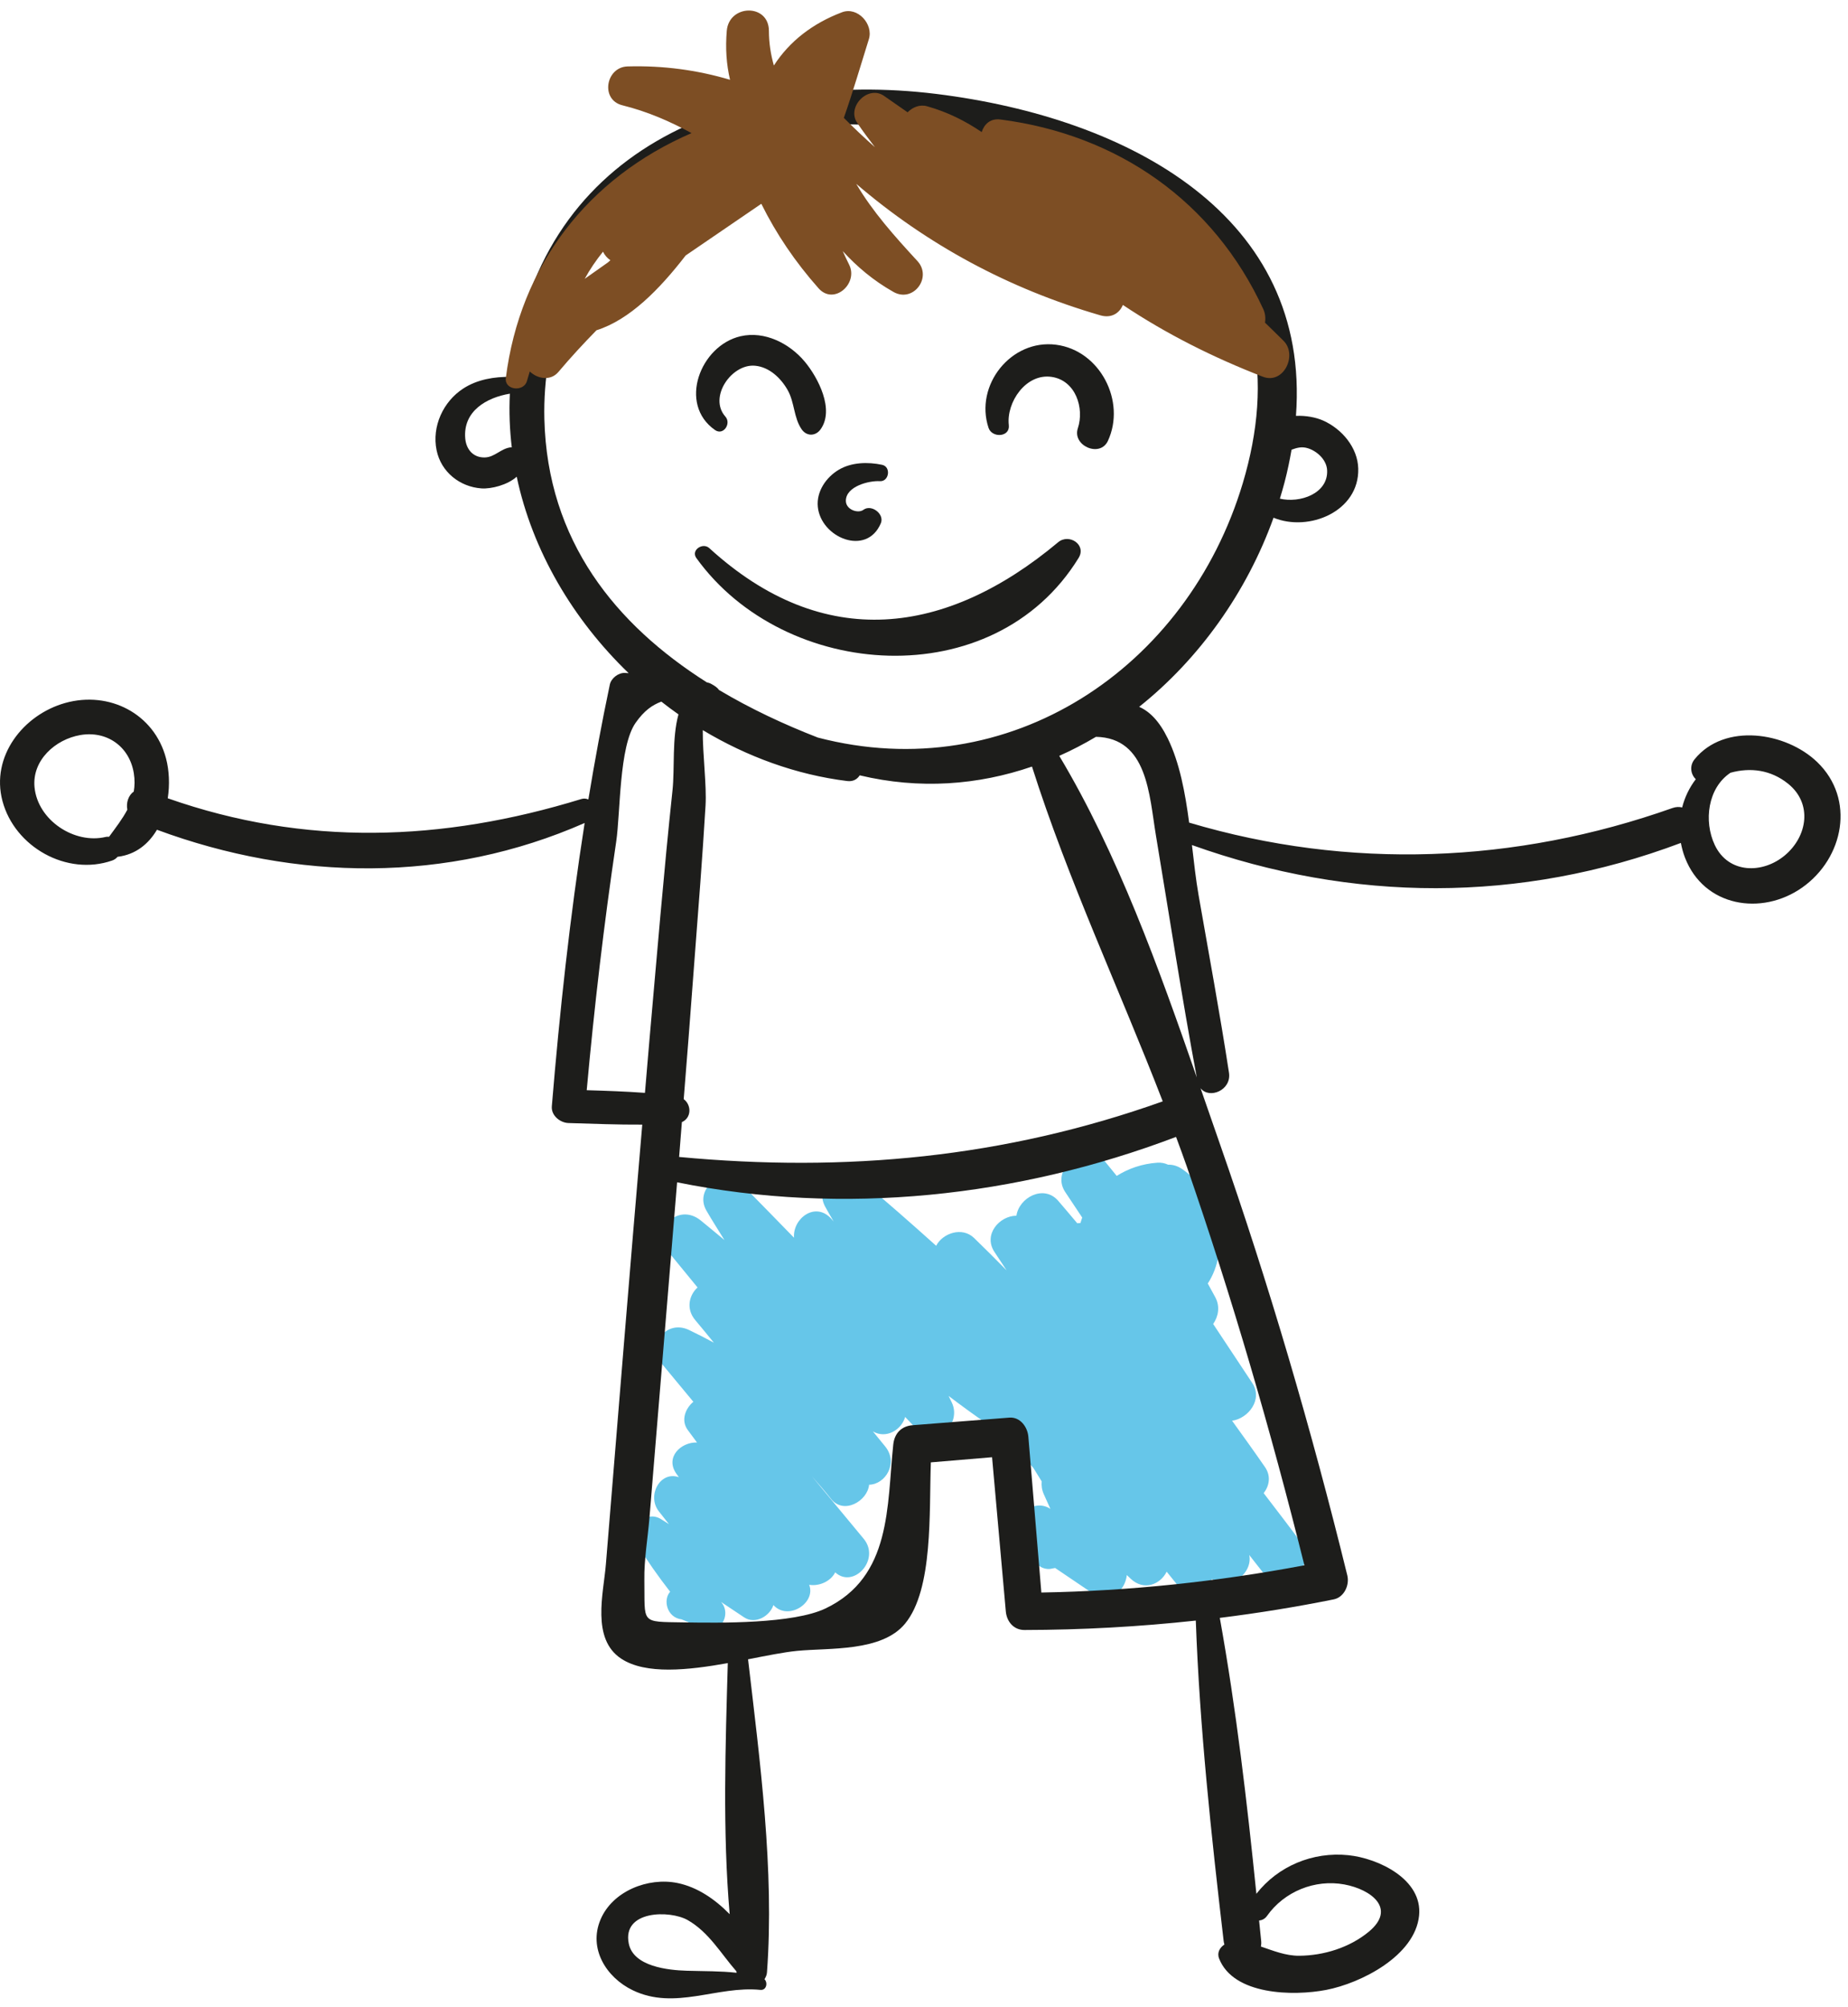 <?xml version="1.0" encoding="UTF-8"?>
<svg xmlns="http://www.w3.org/2000/svg" width="117" height="127" viewBox="0 0 117 127" fill="none">
  <g clip-path="url(#clip0_31_16)">
    <path d="M82.425 97.691C81.635 96.611 80.816 95.558 80.006 94.496C80.362 94.034 80.482 93.417 80.088 92.845C79.407 91.857 78.705 90.887 78.006 89.913C79.025 89.773 79.977 88.571 79.282 87.523C78.457 86.279 77.633 85.034 76.808 83.79C77.141 83.309 77.258 82.675 76.936 82.087C76.78 81.8 76.623 81.514 76.466 81.228C77.828 79.16 77.368 75.768 74.878 74.008C74.561 73.784 74.247 73.699 73.955 73.71C73.757 73.616 73.532 73.566 73.278 73.583C72.295 73.65 71.431 73.959 70.701 74.418C70.451 74.112 70.202 73.805 69.952 73.499C68.809 72.096 66.436 73.932 67.44 75.437C67.799 75.976 68.158 76.516 68.517 77.055C68.473 77.169 68.442 77.284 68.406 77.4C68.338 77.402 68.27 77.406 68.203 77.416C67.798 76.943 67.405 76.461 66.995 75.992C66.075 74.938 64.515 75.796 64.352 76.937C63.281 76.942 62.232 78.126 62.961 79.232C63.217 79.62 63.474 80.007 63.73 80.395C63.051 79.706 62.367 79.022 61.671 78.348C60.905 77.608 59.669 78.054 59.27 78.841C57.695 77.425 56.101 76.028 54.476 74.662C53.275 73.653 51.449 74.903 52.25 76.379C52.421 76.693 52.604 76.996 52.781 77.305C52.733 77.25 52.687 77.194 52.638 77.139C51.622 76.004 50.176 77.118 50.271 78.331C49.153 77.189 48.043 76.039 46.917 74.904C45.794 73.77 43.927 75.217 44.717 76.601C45.083 77.241 45.482 77.852 45.865 78.477C45.363 78.063 44.867 77.644 44.361 77.235C42.927 76.077 41.172 77.82 42.341 79.255C42.946 79.998 43.556 80.737 44.163 81.478C43.631 81.962 43.412 82.83 44.021 83.549C44.42 84.019 44.805 84.498 45.197 84.974C44.684 84.695 44.162 84.427 43.626 84.171C42.178 83.479 40.92 85.125 41.941 86.355C42.594 87.141 43.245 87.927 43.897 88.713C43.379 89.147 43.103 89.897 43.54 90.495C43.735 90.761 43.932 91.024 44.128 91.29C43.114 91.253 42.084 92.228 42.827 93.273C42.877 93.345 42.931 93.416 42.981 93.487C41.79 93.067 40.934 94.66 41.717 95.653C41.928 95.921 42.139 96.187 42.35 96.454C42.177 96.347 42.005 96.237 41.832 96.13C40.879 95.543 39.7 96.716 40.291 97.671C40.963 98.756 41.669 99.761 42.428 100.734C41.961 101.246 42.219 102.37 43.153 102.484C43.576 102.659 43.999 102.835 44.422 103.01C45.436 103.695 46.391 102.233 45.665 101.399C45.659 101.393 45.654 101.387 45.649 101.38C46.14 101.705 46.627 102.037 47.119 102.361C47.815 102.819 48.737 102.283 48.966 101.579C48.975 101.589 48.984 101.597 48.993 101.606C49.923 102.577 51.677 101.436 51.23 100.296C51.891 100.406 52.612 100.053 52.878 99.507C54.032 100.566 55.758 98.709 54.691 97.395C53.596 96.075 52.502 94.754 51.407 93.434C51.822 93.897 52.229 94.373 52.624 94.87C53.413 95.862 54.919 95.013 55.025 93.962C56.055 93.946 56.9 92.587 56.04 91.538C55.781 91.222 55.524 90.905 55.266 90.589C56.108 91.082 57.08 90.487 57.306 89.674C57.56 89.943 57.818 90.208 58.072 90.477C59.229 91.705 60.899 90.148 60.27 88.781C60.202 88.634 60.128 88.49 60.058 88.344C60.862 88.954 61.678 89.552 62.522 90.127C62.966 90.429 63.402 90.43 63.759 90.257C63.714 90.649 63.814 91.066 64.125 91.422C64.558 91.917 64.993 92.409 65.426 92.903C65.6 93.186 65.778 93.468 65.951 93.752C65.925 94.014 65.963 94.294 66.088 94.571C66.227 94.878 66.366 95.186 66.504 95.493C65.312 94.692 63.666 96.307 64.499 97.503C64.745 97.856 64.991 98.209 65.237 98.562C65.508 98.951 65.981 99.358 66.504 99.289C66.603 99.264 66.703 99.253 66.803 99.232C67.607 99.776 68.41 100.321 69.215 100.863C70.261 101.569 71.233 100.678 71.342 99.679C71.42 99.754 71.498 99.829 71.576 99.903C72.421 100.717 73.48 100.261 73.863 99.465C74.076 99.73 74.291 99.992 74.504 100.257C75.139 101.047 76.257 100.653 76.734 99.931C77.712 100.791 79.347 99.619 79.092 98.409C79.397 98.792 79.69 99.183 79.999 99.563C81.092 100.911 83.462 99.109 82.425 97.691Z" fill="#66C6E9"></path>
    <path d="M115.049 48.227C113.074 46.326 109.177 45.72 107.286 48.053C106.946 48.472 107.049 49.014 107.363 49.313C106.957 49.846 106.665 50.45 106.5 51.101C106.319 51.055 106.113 51.057 105.882 51.139C95.948 54.653 85.409 55.071 75.286 52.06C75.035 50.163 74.684 48.27 73.932 46.73C73.393 45.629 72.784 45.024 72.122 44.733C75.924 41.699 78.933 37.487 80.63 32.765C82.868 33.682 86.059 32.366 85.993 29.661C85.961 28.32 84.956 27.147 83.776 26.618C83.314 26.411 82.669 26.29 82.049 26.319C82.992 13.701 71.581 7.471 59.292 5.946C46.42 4.35 33.843 9.564 32.361 23.832C32.36 23.838 32.36 23.845 32.359 23.851C31.3 23.832 30.22 24.013 29.338 24.583C28.058 25.409 27.331 26.988 27.642 28.496C27.923 29.865 29.104 30.811 30.479 30.909C31.098 30.953 32.133 30.695 32.714 30.168C33.709 34.874 36.286 39.217 39.8 42.602C39.725 42.597 39.654 42.592 39.578 42.587C39.163 42.56 38.695 42.916 38.609 43.325C38.099 45.736 37.653 48.161 37.251 50.593C37.119 50.54 36.972 50.516 36.81 50.566C27.982 53.278 19.298 53.572 10.621 50.52C10.753 49.655 10.714 48.764 10.512 47.998C9.764 45.153 6.908 43.71 4.13 44.488C1.468 45.233 -0.592 47.87 0.155 50.689C0.929 53.609 4.24 55.461 7.106 54.458C7.257 54.405 7.363 54.318 7.449 54.219C7.457 54.218 7.464 54.221 7.472 54.22C8.599 54.077 9.408 53.408 9.937 52.512C18.745 55.773 28.33 55.903 37.014 52.084C36.084 58.031 35.432 64.025 34.937 70.016C34.889 70.597 35.46 71.057 35.994 71.073C37.556 71.118 39.108 71.183 40.663 71.173C39.868 80.445 39.121 89.721 38.36 98.996C38.208 100.851 37.422 103.723 39.337 104.976C40.889 105.991 43.565 105.702 46.078 105.252C45.931 110.449 45.743 115.901 46.197 121.143C45.261 120.185 44.138 119.42 42.883 119.167C41.032 118.794 38.783 119.676 38.02 121.481C37.241 123.322 38.382 125.146 40.059 125.955C42.735 127.245 45.395 125.66 48.142 125.932C48.525 125.97 48.626 125.482 48.401 125.255C48.483 125.128 48.547 124.987 48.559 124.821C49.035 118.364 48.115 111.474 47.361 105.011C48.534 104.782 49.618 104.561 50.463 104.478C52.5 104.277 55.819 104.552 57.3 102.756C59.095 100.579 58.819 95.685 58.934 92.548L62.809 92.222C63.099 95.475 63.389 98.728 63.68 101.981C63.736 102.613 64.172 103.157 64.855 103.156C68.502 103.15 72.114 102.951 75.708 102.56C75.953 109.339 76.684 116.11 77.472 122.843C77.481 122.921 77.499 122.992 77.519 123.061C77.232 123.251 77.038 123.573 77.182 123.944C78.084 126.267 81.879 126.336 83.963 125.934C86.166 125.509 89.587 123.78 89.845 121.23C90.077 118.936 87.268 117.603 85.366 117.408C83.105 117.176 80.912 118.102 79.544 119.851C78.949 114.011 78.267 108.165 77.228 102.39C79.637 102.09 82.038 101.702 84.436 101.22C85.104 101.085 85.451 100.311 85.3 99.699C83.027 90.455 80.357 81.321 77.213 72.336C76.814 71.195 76.413 70.037 76.009 68.87C76.563 69.577 77.98 69.001 77.809 67.887C77.233 64.132 76.537 60.393 75.884 56.651C75.713 55.672 75.593 54.589 75.464 53.48C85.61 57.11 96.248 57.175 106.419 53.346C106.478 53.658 106.561 53.97 106.679 54.276C107.874 57.384 111.526 57.989 114.108 56.164C116.727 54.312 117.487 50.571 115.049 48.227ZM81.33 30.514C81.514 29.811 81.653 29.131 81.77 28.461C82.095 28.341 82.413 28.242 82.811 28.37C83.409 28.561 83.994 29.113 84.023 29.766C84.089 31.248 82.287 31.857 81.031 31.558C81.137 31.212 81.238 30.864 81.33 30.514ZM32.349 28.308C31.711 28.376 31.328 28.94 30.685 28.951C29.954 28.964 29.512 28.436 29.454 27.738C29.313 26.023 30.793 25.161 32.28 24.915C32.224 26.058 32.268 27.194 32.402 28.315C32.384 28.315 32.368 28.306 32.349 28.308ZM2.186 49.821C2.022 48.116 3.501 46.792 5.083 46.519C6.761 46.23 8.192 47.237 8.47 48.924C8.54 49.349 8.531 49.735 8.469 50.095C8.134 50.324 7.974 50.801 8.062 51.242C7.754 51.827 7.33 52.374 6.905 52.956C6.837 52.955 6.771 52.948 6.694 52.966C4.721 53.44 2.389 51.919 2.186 49.821ZM80.219 121.248C81.308 119.708 83.246 118.916 85.115 119.26C86.799 119.571 88.446 120.786 86.647 122.263C85.436 123.258 83.805 123.763 82.25 123.772C81.394 123.777 80.609 123.452 79.831 123.19C79.85 123.084 79.861 122.971 79.848 122.843C79.806 122.41 79.759 121.976 79.716 121.543C79.901 121.525 80.083 121.44 80.219 121.248ZM34.465 26.52C34.343 21.515 36.194 16.291 39.751 12.72C44.23 8.222 50.772 7.462 56.82 8.036C62.757 8.6 69.321 9.72 74.169 13.415C79.81 17.715 80.623 24.094 78.686 30.568C75.178 42.296 63.89 49.838 51.78 46.678C49.614 45.838 47.496 44.842 45.525 43.668C45.422 43.521 45.275 43.416 45.007 43.269C44.929 43.227 44.843 43.202 44.754 43.186C38.986 39.534 34.653 34.236 34.465 26.52ZM43.287 69.559C43.39 68.27 43.496 66.981 43.594 65.691C43.842 62.425 44.093 59.16 44.337 55.895C44.459 54.263 44.568 52.63 44.668 50.997C44.748 49.698 44.483 47.772 44.493 46.207C47.297 47.888 50.405 49.029 53.636 49.429C54.019 49.476 54.276 49.311 54.43 49.068C58.217 49.973 61.925 49.686 65.337 48.514C67.619 55.693 70.88 62.627 73.615 69.701C63.584 73.276 53.528 74.208 42.996 73.219C43.056 72.484 43.112 71.749 43.171 71.015C43.779 70.746 43.792 69.942 43.287 69.559ZM37.146 68.995C37.623 63.736 38.235 58.495 39.012 53.271C39.284 51.439 39.188 47.246 40.241 45.745C40.788 44.966 41.297 44.618 41.871 44.403C42.226 44.681 42.586 44.952 42.955 45.21C42.537 46.728 42.724 48.635 42.577 50.017C42.021 55.234 41.592 60.465 41.128 65.691C41.025 66.848 40.934 68.006 40.833 69.163C39.607 69.074 38.378 69.032 37.146 68.995ZM43.465 124.72C42.303 124.684 40.105 124.459 39.809 123.005C39.379 120.891 42.412 120.875 43.537 121.514C44.877 122.276 45.639 123.632 46.623 124.758C46.628 124.789 46.631 124.82 46.636 124.85C45.604 124.734 44.602 124.755 43.465 124.72ZM82.583 99.061C77.069 100.1 71.54 100.686 65.93 100.785C65.656 97.498 65.381 94.211 65.107 90.923C65.056 90.313 64.594 89.662 63.9 89.716L57.778 90.196C57.064 90.252 56.628 90.716 56.554 91.421C56.146 95.31 56.459 99.794 52.262 101.794C50.216 102.769 45.591 102.715 43.266 102.675C40.505 102.628 40.838 102.785 40.795 99.975C40.775 98.688 41.013 97.34 41.118 96.057C41.415 92.465 41.71 88.873 42.006 85.282C42.293 81.796 42.583 78.31 42.868 74.824C53.417 76.953 64.421 75.758 74.458 71.95C74.691 72.586 74.93 73.219 75.15 73.857C78.014 82.143 80.462 90.557 82.583 99.061ZM75.77 68.184C73.363 61.249 70.763 54.018 67.063 47.835C67.859 47.482 68.634 47.078 69.388 46.631C72.655 46.701 72.757 50.311 73.183 52.869C74.035 57.974 74.819 63.096 75.77 68.184ZM113.009 54.127C111.592 55.319 109.429 55.297 108.567 53.481C107.849 51.966 108.123 49.857 109.562 48.903C110.807 48.559 112.11 48.712 113.211 49.602C114.759 50.851 114.439 52.923 113.009 54.127Z" fill="#1D1D1B"></path>
    <path d="M66.996 34.314C59.929 40.224 52.16 41.315 44.906 34.688C44.493 34.311 43.726 34.815 44.089 35.319C49.679 43.081 62.922 44.031 68.288 35.311C68.805 34.471 67.68 33.743 66.996 34.314Z" fill="#1D1D1B"></path>
    <path d="M55.705 30.452C56.295 30.488 56.428 29.539 55.846 29.416C54.951 29.227 53.912 29.25 53.108 29.727C52.3 30.205 51.684 31.105 51.777 32.07C51.965 34.03 54.871 35.238 55.767 33.115C56.014 32.529 55.166 31.888 54.662 32.266C54.328 32.515 53.553 32.259 53.553 31.695C53.554 30.773 55.024 30.41 55.705 30.452Z" fill="#1D1D1B"></path>
    <path d="M50.951 22.888C49.987 21.734 48.413 20.928 46.885 21.28C44.342 21.865 42.907 25.569 45.27 27.216C45.798 27.584 46.314 26.803 45.926 26.366C44.838 25.141 46.319 23.006 47.806 23.146C48.708 23.23 49.434 23.925 49.864 24.679C50.315 25.469 50.244 26.439 50.759 27.176C51.072 27.623 51.635 27.611 51.949 27.176C52.852 25.93 51.797 23.902 50.951 22.888Z" fill="#1D1D1B"></path>
    <path d="M66.862 21.817C64.013 21.449 61.688 24.382 62.586 27.077C62.804 27.733 63.959 27.675 63.87 26.903C63.705 25.463 64.951 23.609 66.587 23.853C68.104 24.08 68.662 25.83 68.24 27.103C67.873 28.205 69.64 28.982 70.142 27.905C71.303 25.411 69.653 22.177 66.862 21.817Z" fill="#1D1D1B"></path>
    <path d="M81.269 21.575C80.88 21.184 80.484 20.804 80.089 20.419C80.134 20.135 80.107 19.838 79.983 19.569C76.829 12.726 70.751 8.518 63.339 7.562C62.7 7.48 62.307 7.864 62.153 8.358C61.128 7.664 60.008 7.095 58.696 6.725C58.23 6.594 57.778 6.785 57.462 7.108C56.966 6.762 56.469 6.416 55.972 6.07C54.957 5.361 53.588 6.761 54.269 7.773C54.628 8.306 55.009 8.81 55.391 9.314C54.72 8.721 54.066 8.1 53.424 7.461C54.002 5.816 54.489 4.137 55.01 2.477C55.308 1.53 54.298 0.402 53.309 0.776C51.46 1.474 49.98 2.614 48.995 4.147C48.801 3.457 48.683 2.74 48.681 1.952C48.674 0.212 46.155 0.264 46.013 1.952C45.921 3.049 45.989 4.067 46.22 5.049C44.132 4.432 41.997 4.141 39.733 4.204C38.355 4.242 37.992 6.312 39.401 6.663C40.998 7.061 42.411 7.677 43.783 8.424C37.214 11.257 32.92 16.812 32.025 23.924C31.927 24.698 33.169 24.829 33.364 24.105C33.419 23.903 33.482 23.707 33.541 23.508C34.032 23.982 34.859 24.127 35.355 23.538C36.13 22.619 36.937 21.747 37.764 20.902C39.868 20.236 41.752 18.315 43.41 16.169C45.008 15.08 46.603 13.987 48.2 12.897C49.148 14.808 50.343 16.574 51.824 18.245C52.797 19.342 54.36 17.946 53.761 16.751C53.616 16.461 53.484 16.176 53.354 15.891C54.257 16.877 55.297 17.76 56.569 18.477C57.821 19.182 59.04 17.557 58.081 16.517C56.636 14.951 55.245 13.395 54.209 11.635C58.693 15.481 63.857 18.27 69.664 19.956C70.377 20.163 70.882 19.805 71.091 19.299C73.858 21.145 76.823 22.628 79.95 23.841C81.265 24.351 82.162 22.475 81.269 21.575ZM38.486 16.61C37.997 16.954 37.51 17.301 37.02 17.645C37.352 17.037 37.743 16.467 38.177 15.929C38.285 16.149 38.448 16.34 38.646 16.471C38.593 16.518 38.539 16.563 38.486 16.61Z" fill="#7D4E24"></path>
  </g>
  <defs>
    <clipPath id="clip0_31_16">
      <rect width="116.528" height="125.801" fill="white" transform="translate(0 0.667)"></rect>
    </clipPath>
  </defs>
</svg>
